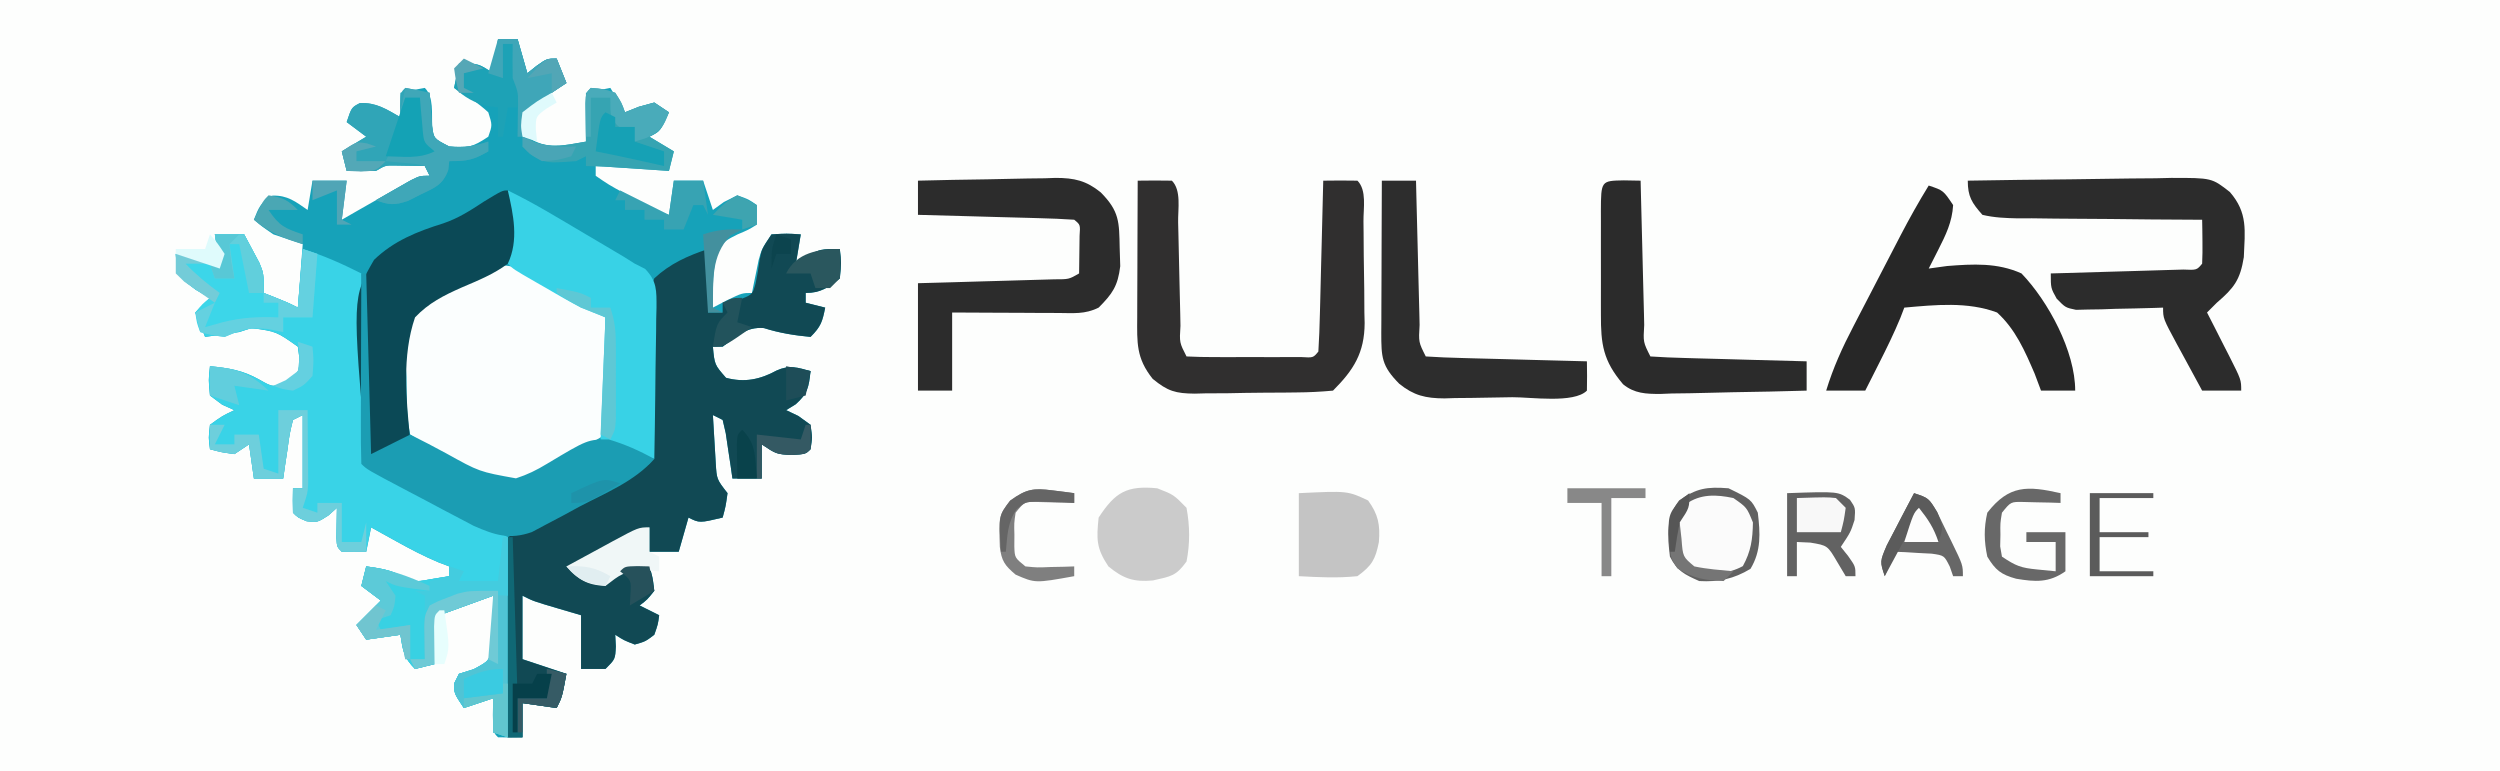<?xml version="1.0" encoding="UTF-8"?>
<svg version="1.1" xmlns="http://www.w3.org/2000/svg" width="512" height="158">
<rect width="100%" height="100%" fill="#333333" stroke="none"/>
<path d="M0 0 C168.96 0 337.92 0 512 0 C512 52.14 512 104.28 512 158 C343.04 158 174.08 158 0 158 C0 105.86 0 53.72 0 0 Z " fill="#FDFEFD" transform="translate(0,0)"/>
<path d="M0 0 C1.32 0 2.64 0 4 0 C4.99 3.465 4.99 3.465 6 7 C6.619 6.505 7.237 6.01 7.875 5.5 C10 4 10 4 12 4 C12.99 6.475 12.99 6.475 14 9 C13.422 9.375 12.845 9.75 12.25 10.137 C11.508 10.648 10.765 11.16 10 11.688 C9.258 12.186 8.515 12.685 7.75 13.199 C5.723 14.908 5.723 14.908 5.75 17.707 C5.832 18.464 5.915 19.22 6 20 C9.996 22.83 13.427 21.762 18 21 C18 17.7 18 14.4 18 11 C20.475 10.505 20.475 10.505 23 10 C23.99 11.65 24.98 13.3 26 15 C26.928 14.629 27.856 14.258 28.812 13.875 C29.864 13.586 30.916 13.297 32 13 C32.99 13.66 33.98 14.32 35 15 C33.25 18.875 33.25 18.875 31 20 C32.65 20.99 34.3 21.98 36 23 C35.67 24.32 35.34 25.64 35 27 C30.05 26.67 25.1 26.34 20 26 C20 26.66 20 27.32 20 28 C22.604 29.793 22.604 29.793 25.812 31.562 C26.891 32.183 27.97 32.803 29.082 33.441 C31.942 35.074 31.942 35.074 35 36 C35.33 33.69 35.66 31.38 36 29 C37.98 29 39.96 29 42 29 C42.99 31.97 42.99 31.97 44 35 C44.742 34.464 45.485 33.928 46.25 33.375 C47.157 32.921 48.065 32.468 49 32 C51.312 32.812 51.312 32.812 53 34 C53 35.32 53 36.64 53 38 C51.285 39.062 51.285 39.062 49.062 40 C46.78 41.145 46.78 41.145 45 43 C43.987 47.014 43.895 50.874 44 55 C44.949 54.505 45.898 54.01 46.875 53.5 C50 52 50 52 52 52 C52.182 51.078 52.182 51.078 52.367 50.137 C52.535 49.328 52.702 48.52 52.875 47.688 C53.037 46.887 53.2 46.086 53.367 45.262 C54 43 54 43 56 40 C59.125 39.812 59.125 39.812 62 40 C61.67 41.98 61.34 43.96 61 46 C61.742 45.505 62.485 45.01 63.25 44.5 C66 43 66 43 70 43 C70.312 45.812 70.312 45.812 70 49 C67.611 50.886 66.081 52 63 52 C63 52.66 63 53.32 63 54 C64.32 54.33 65.64 54.66 67 55 C66.427 57.867 66.139 58.861 64 61 C60.678 60.687 57.621 60.197 54.438 59.188 C50.755 58.904 48.89 60.881 46 63 C45.34 63 44.68 63 44 63 C44.343 66.691 44.343 66.691 46.688 69.375 C50.456 70.394 53.658 69.732 57.062 67.875 C59.672 66.696 61.301 67.25 64 68 C63.65 71.242 63.438 72.615 60.938 74.812 C59.978 75.4 59.978 75.4 59 76 C59.825 76.392 60.65 76.784 61.5 77.188 C62.325 77.786 63.15 78.384 64 79 C64.375 81.625 64.375 81.625 64 84 C63 85 63 85 60.125 85.188 C57 85 57 85 54 83 C54 85.31 54 87.62 54 90 C52.02 90 50.04 90 48 90 C47.879 89.145 47.758 88.291 47.633 87.41 C47.465 86.305 47.298 85.201 47.125 84.062 C46.963 82.96 46.8 81.858 46.633 80.723 C46.32 79.375 46.32 79.375 46 78 C45.34 77.67 44.68 77.34 44 77 C44.114 79.105 44.242 81.209 44.375 83.312 C44.445 84.484 44.514 85.656 44.586 86.863 C44.786 90.157 44.786 90.157 47 93 C46.625 95.688 46.625 95.688 46 98 C41.25 99.125 41.25 99.125 39 98 C38.34 100.31 37.68 102.62 37 105 C35.02 105 33.04 105 31 105 C31 103.35 31 101.7 31 100 C23.08 104.455 23.08 104.455 15 109 C18.57 111.245 18.57 111.245 21.062 110.75 C23.272 109.975 23.272 109.975 26 108 C28.688 107.875 28.688 107.875 31 108 C31.688 110.312 31.688 110.312 32 113 C30.562 114.812 30.562 114.812 29 116 C30.98 116.99 30.98 116.99 33 118 C32.75 119.875 32.75 119.875 32 122 C30.188 123.375 30.188 123.375 28 124 C25.75 123.125 25.75 123.125 24 122 C24.041 122.784 24.082 123.567 24.125 124.375 C24 127 24 127 22 129 C20.35 129 18.7 129 17 129 C17 125.37 17 121.74 17 118 C15.391 117.526 13.783 117.051 12.125 116.562 C7.25 115.125 7.25 115.125 5 114 C5 118.29 5 122.58 5 127 C7.97 127.99 10.94 128.98 14 130 C13.125 134.75 13.125 134.75 12 137 C9.69 136.67 7.38 136.34 5 136 C5 138.31 5 140.62 5 143 C3.334 143.043 1.666 143.041 0 143 C-1 142 -1 142 -1.062 138.438 C-1.042 137.303 -1.021 136.169 -1 135 C-3.97 135.99 -3.97 135.99 -7 137 C-9 134 -9 134 -9 132 C-8.67 131.34 -8.34 130.68 -8 130 C-7.01 129.691 -6.02 129.381 -5 129.062 C-1.688 127.298 -1.688 127.298 -1.383 123.922 C-1.146 120.607 -1.009 117.323 -1 114 C-4.63 115.32 -8.26 116.64 -12 118 C-12.33 121.3 -12.66 124.6 -13 128 C-14.32 128.33 -15.64 128.66 -17 129 C-19.36 126.64 -19.491 125.221 -20 122 C-23.465 122.495 -23.465 122.495 -27 123 C-27.66 122.01 -28.32 121.02 -29 120 C-27.35 118.35 -25.7 116.7 -24 115 C-25.32 114.01 -26.64 113.02 -28 112 C-27.505 110.02 -27.505 110.02 -27 108 C-23.265 108.498 -21.188 108.875 -18 111 C-15.931 111.027 -15.931 111.027 -13.812 110.625 C-11.925 110.316 -11.925 110.316 -10 110 C-10 109.34 -10 108.68 -10 108 C-10.705 107.734 -11.41 107.469 -12.137 107.195 C-15.156 105.935 -17.952 104.46 -20.812 102.875 C-21.788 102.336 -22.764 101.797 -23.77 101.242 C-24.506 100.832 -25.242 100.422 -26 100 C-26.33 101.65 -26.66 103.3 -27 105 C-28.666 105.043 -30.334 105.041 -32 105 C-33 104 -33 104 -33.098 102.152 C-33.065 100.102 -33.033 98.051 -33 96 C-33.866 96.773 -33.866 96.773 -34.75 97.562 C-37 99 -37 99 -39.188 98.75 C-41 98 -41 98 -42 97 C-42.041 95.334 -42.043 93.666 -42 92 C-41.34 92 -40.68 92 -40 92 C-40 87.05 -40 82.1 -40 77 C-40.99 77.495 -40.99 77.495 -42 78 C-42.692 80.81 -42.692 80.81 -43.125 84.062 C-43.293 85.167 -43.46 86.272 -43.633 87.41 C-43.754 88.265 -43.875 89.119 -44 90 C-45.98 90 -47.96 90 -50 90 C-50.33 87.69 -50.66 85.38 -51 83 C-52.485 83.99 -52.485 83.99 -54 85 C-56.688 84.625 -56.688 84.625 -59 84 C-59.312 81.688 -59.312 81.688 -59 79 C-56.5 77.188 -56.5 77.188 -54 76 C-54.825 75.629 -55.65 75.257 -56.5 74.875 C-57.325 74.256 -58.15 73.638 -59 73 C-59.312 69.812 -59.312 69.812 -59 67 C-55.093 67.391 -52.33 67.815 -48.875 69.75 C-46.028 71.374 -46.028 71.374 -43.125 70 C-40.728 68.174 -40.728 68.174 -40.688 65.312 C-40.791 64.549 -40.894 63.786 -41 63 C-45.413 59.884 -45.413 59.884 -50.5 59.188 C-51.325 59.456 -52.15 59.724 -53 60 C-55.332 60.344 -57.665 60.679 -60 61 C-60.66 59.35 -61.32 57.7 -62 56 C-61.01 55.01 -60.02 54.02 -59 53 C-59.969 52.443 -60.939 51.886 -61.938 51.312 C-65 49 -65 49 -65.875 46.25 C-65.916 45.508 -65.957 44.765 -66 44 C-59.25 44.875 -59.25 44.875 -57 46 C-57.33 44.02 -57.66 42.04 -58 40 C-56.02 40 -54.04 40 -52 40 C-51.323 41.245 -50.659 42.496 -50 43.75 C-49.629 44.446 -49.258 45.142 -48.875 45.859 C-48 48 -48 48 -48 52 C-47.216 52.309 -46.432 52.619 -45.625 52.938 C-43 54 -43 54 -41 55 C-40.67 50.71 -40.34 46.42 -40 42 C-41.98 41.34 -43.96 40.68 -46 40 C-48.375 38.375 -48.375 38.375 -50 37 C-49.06 34.573 -48.542 33.28 -46.188 32.062 C-43.116 31.975 -41.474 33.282 -39 35 C-38.67 33.02 -38.34 31.04 -38 29 C-35.69 29 -33.38 29 -31 29 C-31.33 31.64 -31.66 34.28 -32 37 C-30.302 36.025 -30.302 36.025 -28.57 35.031 C-27.089 34.187 -25.607 33.344 -24.125 32.5 C-23.379 32.071 -22.632 31.641 -21.863 31.199 C-21.148 30.793 -20.432 30.387 -19.695 29.969 C-19.035 29.592 -18.376 29.215 -17.696 28.826 C-16 28 -16 28 -14 28 C-14.495 27.01 -14.495 27.01 -15 26 C-16.279 25.979 -17.558 25.959 -18.875 25.938 C-19.594 25.926 -20.314 25.914 -21.055 25.902 C-23.082 25.874 -23.082 25.874 -25 27 C-27 27.04 -29 27.043 -31 27 C-31.495 25.02 -31.495 25.02 -32 23 C-29.525 21.515 -29.525 21.515 -27 20 C-28.32 19.01 -29.64 18.02 -31 17 C-30 14 -30 14 -28.312 13.125 C-24.968 12.944 -22.858 14.376 -20 16 C-20 14.35 -20 12.7 -20 11 C-18.344 10.618 -16.675 10.286 -15 10 C-13.104 11.896 -13.634 15.295 -13.477 17.871 C-13.171 20.385 -13.171 20.385 -10 22 C-6.243 22.376 -5.246 22.164 -2 20 C-1.165 17.632 -1.165 17.632 -2 15 C-4.152 13.03 -6.502 11.498 -9 10 C-8.67 8.35 -8.34 6.7 -8 5 C-4 5 -4 5 -1 7 C-0.67 4.69 -0.34 2.38 0 0 Z " fill="#16A2B9" transform="translate(102,8)"/>
<path d="M0 0 C3.125 -0.188 3.125 -0.188 6 0 C5.67 1.98 5.34 3.96 5 6 C5.742 5.505 6.485 5.01 7.25 4.5 C10 3 10 3 14 3 C14.312 5.812 14.312 5.812 14 9 C11.611 10.886 10.081 12 7 12 C7 12.66 7 13.32 7 14 C8.32 14.33 9.64 14.66 11 15 C10.427 17.867 10.139 18.861 8 21 C4.678 20.687 1.621 20.197 -1.562 19.188 C-5.245 18.904 -7.11 20.881 -10 23 C-10.66 23 -11.32 23 -12 23 C-11.657 26.691 -11.657 26.691 -9.312 29.375 C-5.544 30.394 -2.342 29.732 1.062 27.875 C3.672 26.696 5.301 27.25 8 28 C7.65 31.242 7.438 32.615 4.938 34.812 C3.978 35.4 3.978 35.4 3 36 C3.825 36.392 4.65 36.784 5.5 37.188 C6.325 37.786 7.15 38.384 8 39 C8.375 41.625 8.375 41.625 8 44 C7 45 7 45 4.125 45.188 C1 45 1 45 -2 43 C-2 45.31 -2 47.62 -2 50 C-3.98 50 -5.96 50 -8 50 C-8.182 48.718 -8.182 48.718 -8.367 47.41 C-8.619 45.753 -8.619 45.753 -8.875 44.062 C-9.037 42.96 -9.2 41.858 -9.367 40.723 C-9.576 39.824 -9.785 38.926 -10 38 C-10.99 37.505 -10.99 37.505 -12 37 C-11.886 39.105 -11.758 41.209 -11.625 43.312 C-11.521 45.07 -11.521 45.07 -11.414 46.863 C-11.214 50.157 -11.214 50.157 -9 53 C-9.375 55.688 -9.375 55.688 -10 58 C-14.75 59.125 -14.75 59.125 -17 58 C-17.66 60.31 -18.32 62.62 -19 65 C-20.98 65 -22.96 65 -25 65 C-25 63.35 -25 61.7 -25 60 C-32.92 64.455 -32.92 64.455 -41 69 C-37.43 71.245 -37.43 71.245 -34.938 70.75 C-32.728 69.975 -32.728 69.975 -30 68 C-27.312 67.875 -27.312 67.875 -25 68 C-24.312 70.312 -24.312 70.312 -24 73 C-25.438 74.812 -25.438 74.812 -27 76 C-25.68 76.66 -24.36 77.32 -23 78 C-23.25 79.875 -23.25 79.875 -24 82 C-25.812 83.375 -25.812 83.375 -28 84 C-30.25 83.125 -30.25 83.125 -32 82 C-31.959 82.784 -31.918 83.567 -31.875 84.375 C-32 87 -32 87 -34 89 C-35.65 89 -37.3 89 -39 89 C-39 85.37 -39 81.74 -39 78 C-40.609 77.526 -42.218 77.051 -43.875 76.562 C-48.75 75.125 -48.75 75.125 -51 74 C-51 78.29 -51 82.58 -51 87 C-48.03 87.99 -45.06 88.98 -42 90 C-42.875 94.75 -42.875 94.75 -44 97 C-46.31 96.67 -48.62 96.34 -51 96 C-51 98.31 -51 100.62 -51 103 C-51.99 103 -52.98 103 -54 103 C-54 89.47 -54 75.94 -54 62 C-44.43 57.05 -34.86 52.1 -25 47 C-25.031 42.972 -25.031 42.972 -25.062 38.863 C-25.055 36.255 -25.034 33.647 -25.012 31.039 C-25.004 29.23 -25.01 27.421 -25.031 25.613 C-25.058 23.007 -25.034 20.406 -25 17.801 C-25.019 16.995 -25.039 16.19 -25.059 15.36 C-24.998 12.99 -24.857 11.214 -24 9 C-20.764 5.988 -17.156 4.385 -13 3 C-13 7.29 -13 11.58 -13 16 C-12.01 16 -11.02 16 -10 16 C-10 15.34 -10 14.68 -10 14 C-9.051 13.856 -8.102 13.711 -7.125 13.562 C-3.883 12.382 -3.883 12.382 -3.227 9.969 C-2.913 8.385 -2.643 6.791 -2.422 5.191 C-2 3 -2 3 0 0 Z " fill="#114954" transform="translate(158,48)"/>
<path d="M0 0 C1.98 0 3.96 0 6 0 C6.677 1.245 7.341 2.496 8 3.75 C8.557 4.794 8.557 4.794 9.125 5.859 C10 8 10 8 10 12 C10.784 12.309 11.568 12.619 12.375 12.938 C15 14 15 14 17 15 C17.33 11.04 17.66 7.08 18 3 C22.338 4.343 25.864 5.932 30 8 C30.33 20.87 30.66 33.74 31 47 C40.618 52.092 50.266 57.133 60 62 C60 75.53 60 89.06 60 103 C58.515 102.505 58.515 102.505 57 102 C57 99.69 57 97.38 57 95 C54.03 95.99 54.03 95.99 51 97 C49 94 49 94 49 92 C49.33 91.34 49.66 90.68 50 90 C51.485 89.536 51.485 89.536 53 89.062 C56.312 87.298 56.312 87.298 56.617 83.922 C56.854 80.607 56.991 77.323 57 74 C53.37 75.32 49.74 76.64 46 78 C45.67 81.3 45.34 84.6 45 88 C43.02 88.495 43.02 88.495 41 89 C38.64 86.64 38.509 85.221 38 82 C34.535 82.495 34.535 82.495 31 83 C30.34 82.01 29.68 81.02 29 80 C30.65 78.35 32.3 76.7 34 75 C32.68 74.01 31.36 73.02 30 72 C30.495 70.02 30.495 70.02 31 68 C34.735 68.498 36.812 68.875 40 71 C42.069 71.027 42.069 71.027 44.188 70.625 C46.075 70.316 46.075 70.316 48 70 C48 69.34 48 68.68 48 68 C47.295 67.734 46.59 67.469 45.863 67.195 C42.844 65.935 40.048 64.46 37.188 62.875 C36.212 62.336 35.236 61.797 34.23 61.242 C33.494 60.832 32.758 60.422 32 60 C31.67 61.65 31.34 63.3 31 65 C29.334 65.043 27.666 65.041 26 65 C25 64 25 64 24.902 62.152 C24.935 60.102 24.967 58.051 25 56 C24.134 56.773 24.134 56.773 23.25 57.562 C21 59 21 59 18.812 58.75 C17 58 17 58 16 57 C15.959 55.334 15.957 53.666 16 52 C16.66 52 17.32 52 18 52 C18 47.05 18 42.1 18 37 C17.01 37.495 17.01 37.495 16 38 C15.308 40.81 15.308 40.81 14.875 44.062 C14.707 45.167 14.54 46.272 14.367 47.41 C14.246 48.265 14.125 49.119 14 50 C12.02 50 10.04 50 8 50 C7.67 47.69 7.34 45.38 7 43 C6.01 43.66 5.02 44.32 4 45 C1.312 44.625 1.312 44.625 -1 44 C-1.312 41.688 -1.312 41.688 -1 39 C1.5 37.188 1.5 37.188 4 36 C3.175 35.629 2.35 35.258 1.5 34.875 C0.263 33.947 0.263 33.947 -1 33 C-1.312 29.812 -1.312 29.812 -1 27 C2.907 27.391 5.67 27.815 9.125 29.75 C11.972 31.374 11.972 31.374 14.875 30 C17.272 28.174 17.272 28.174 17.312 25.312 C17.209 24.549 17.106 23.786 17 23 C12.587 19.884 12.587 19.884 7.5 19.188 C6.675 19.456 5.85 19.724 5 20 C2.668 20.344 0.335 20.679 -2 21 C-2.66 19.35 -3.32 17.7 -4 16 C-3.01 15.01 -2.02 14.02 -1 13 C-1.969 12.443 -2.939 11.886 -3.938 11.312 C-7 9 -7 9 -7.875 6.25 C-7.916 5.508 -7.957 4.765 -8 4 C-1.25 4.875 -1.25 4.875 1 6 C0.67 4.02 0.34 2.04 0 0 Z " fill="#39D3E7" transform="translate(44,48)"/>
<path d="M0 0 C1.444 0.817 2.885 1.638 4.324 2.461 C6.861 3.905 9.398 5.348 12.012 6.836 C12.012 14.756 12.012 22.676 12.012 30.836 C9.475 32.3 6.938 33.765 4.324 35.273 C3.534 35.734 2.745 36.195 1.931 36.67 C-5.442 40.869 -5.442 40.869 -8.988 40.836 C-11.839 39.82 -14.452 38.456 -17.113 37.023 C-17.829 36.654 -18.544 36.285 -19.281 35.904 C-22.303 34.331 -25.149 32.729 -27.988 30.836 C-28.789 26.968 -28.683 23.027 -28.738 19.086 C-28.8 18.001 -28.862 16.915 -28.926 15.797 C-29.041 7.959 -29.041 7.959 -26.116 4.838 C-23.805 3.282 -21.503 2.031 -18.988 0.836 C-18.034 0.258 -17.08 -0.319 -16.098 -0.914 C-14.93 -1.533 -14.93 -1.533 -13.738 -2.164 C-12.949 -2.597 -12.16 -3.03 -11.348 -3.477 C-6.988 -4.747 -3.755 -2.057 0 0 Z " fill="#FBFEFE" transform="translate(111.988,58.164)"/>
<path d="M0 0 C7.011 -0.127 14.021 -0.214 21.033 -0.275 C23.417 -0.3 25.801 -0.334 28.185 -0.377 C31.616 -0.438 35.045 -0.466 38.477 -0.488 C39.539 -0.514 40.602 -0.54 41.697 -0.566 C49.977 -0.57 49.977 -0.57 53.673 2.322 C57.39 6.599 56.757 10.233 56.535 15.668 C55.788 20.32 54.533 21.972 51 25 C50.34 25.66 49.68 26.32 49 27 C49.505 27.987 50.011 28.975 50.531 29.992 C51.188 31.286 51.844 32.581 52.5 33.875 C52.834 34.526 53.168 35.177 53.512 35.848 C56 40.773 56 40.773 56 43 C53.36 43 50.72 43 48 43 C46.662 40.544 45.329 38.086 44 35.625 C43.428 34.577 43.428 34.577 42.844 33.508 C40 28.227 40 28.227 40 26 C39.41 26.021 38.82 26.042 38.212 26.063 C35.537 26.147 32.863 26.199 30.188 26.25 C29.259 26.284 28.33 26.317 27.373 26.352 C26.034 26.371 26.034 26.371 24.668 26.391 C23.435 26.422 23.435 26.422 22.177 26.454 C20 26 20 26 18.208 24.163 C17 22 17 22 17 19 C17.904 18.975 18.807 18.95 19.738 18.924 C23.08 18.829 26.421 18.73 29.762 18.628 C31.211 18.584 32.659 18.543 34.107 18.503 C36.185 18.445 38.262 18.381 40.34 18.316 C41.591 18.28 42.843 18.243 44.133 18.205 C46.896 18.322 46.896 18.322 48 17 C48.072 15.481 48.084 13.958 48.062 12.438 C48.053 11.611 48.044 10.785 48.035 9.934 C48.024 9.296 48.012 8.657 48 8 C47.164 7.998 47.164 7.998 46.312 7.996 C40.52 7.976 34.73 7.922 28.939 7.847 C26.777 7.824 24.615 7.81 22.452 7.804 C19.346 7.795 16.242 7.754 13.137 7.707 C11.683 7.713 11.683 7.713 10.201 7.719 C7.699 7.664 5.435 7.578 3 7 C0.832 4.542 0 3.269 0 0 Z " fill="#2C2C2C" transform="translate(403,37)"/>
<path d="M0 0 C2.333 -0.042 4.667 -0.041 7 0 C8.972 1.972 8.231 5.798 8.281 8.5 C8.309 9.626 8.309 9.626 8.337 10.775 C8.416 14.001 8.484 17.227 8.552 20.453 C8.604 22.802 8.661 25.151 8.719 27.5 C8.732 28.235 8.746 28.971 8.76 29.729 C8.545 33.155 8.545 33.155 10 36 C11.915 36.1 13.833 36.131 15.75 36.133 C17.498 36.135 17.498 36.135 19.281 36.137 C21.122 36.131 21.122 36.131 23 36.125 C24.227 36.129 25.454 36.133 26.719 36.137 C27.884 36.135 29.049 36.134 30.25 36.133 C31.328 36.132 32.405 36.131 33.516 36.129 C35.942 36.281 35.942 36.281 37 35 C37.16 32.408 37.259 29.84 37.316 27.246 C37.337 26.471 37.358 25.695 37.379 24.896 C37.445 22.41 37.504 19.924 37.562 17.438 C37.606 15.756 37.649 14.074 37.693 12.393 C37.801 8.262 37.902 4.131 38 0 C40.333 -0.042 42.667 -0.041 45 0 C46.952 1.952 46.211 5.657 46.238 8.324 C46.246 9.063 46.254 9.802 46.263 10.564 C46.277 12.133 46.287 13.703 46.295 15.272 C46.312 17.661 46.356 20.048 46.4 22.436 C46.411 23.961 46.419 25.486 46.426 27.012 C46.443 27.721 46.461 28.431 46.479 29.162 C46.452 35.267 44.226 38.774 40 43 C37.478 43.236 35.069 43.352 32.543 43.371 C31.803 43.38 31.063 43.389 30.301 43.398 C28.733 43.413 27.165 43.422 25.597 43.426 C23.206 43.437 20.818 43.487 18.428 43.537 C16.904 43.547 15.38 43.554 13.855 43.559 C13.144 43.578 12.432 43.598 11.699 43.618 C7.76 43.582 6.154 43.127 3.072 40.59 C-0.328 36.34 -0.133 33.192 -0.098 27.93 C-0.096 27.133 -0.095 26.337 -0.093 25.517 C-0.088 22.97 -0.075 20.422 -0.062 17.875 C-0.057 16.15 -0.053 14.424 -0.049 12.699 C-0.038 8.466 -0.021 4.233 0 0 Z " fill="#302F2F" transform="translate(233,37)"/>
<path d="M0 0 C4.732 -0.124 9.463 -0.215 14.197 -0.275 C15.805 -0.3 17.413 -0.334 19.021 -0.377 C21.34 -0.438 23.657 -0.466 25.977 -0.488 C26.689 -0.514 27.402 -0.54 28.136 -0.566 C32.034 -0.569 34.456 -0.01 37.439 2.406 C41.272 6.289 41.205 8.425 41.312 13.812 C41.369 15.647 41.369 15.647 41.426 17.52 C40.93 21.574 39.849 23.14 37 26 C34.182 27.409 31.827 27.112 28.68 27.098 C27.423 27.094 26.166 27.091 24.871 27.088 C23.552 27.08 22.234 27.071 20.875 27.062 C19.535 27.057 18.195 27.053 16.855 27.049 C13.57 27.037 10.285 27.019 7 27 C7 32.28 7 37.56 7 43 C4.69 43 2.38 43 0 43 C0 35.74 0 28.48 0 21 C3.322 20.909 3.322 20.909 6.711 20.816 C8.852 20.755 10.994 20.691 13.135 20.628 C14.625 20.584 16.115 20.543 17.604 20.503 C19.744 20.445 21.884 20.381 24.023 20.316 C25.956 20.261 25.956 20.261 27.927 20.205 C30.913 20.205 30.913 20.205 33 19 C33.027 17.354 33.046 15.708 33.062 14.062 C33.074 13.146 33.086 12.229 33.098 11.285 C33.259 9.034 33.259 9.034 32 8 C29.627 7.84 27.279 7.741 24.902 7.684 C24.193 7.663 23.485 7.642 22.754 7.621 C20.482 7.555 18.21 7.496 15.938 7.438 C14.4 7.394 12.863 7.351 11.326 7.307 C7.551 7.199 3.776 7.098 0 7 C0 4.69 0 2.38 0 0 Z " fill="#2C2C2C" transform="translate(188,37)"/>
<path d="M0 0 C5.516 2.666 10.727 5.891 16 9 C16.946 9.557 17.892 10.114 18.867 10.688 C19.736 11.203 20.605 11.719 21.5 12.25 C22.66 12.938 22.66 12.938 23.844 13.641 C24.555 14.089 25.267 14.538 26 15 C26.696 15.35 27.393 15.7 28.11 16.061 C30.569 18.584 30.455 20.556 30.453 23.981 C30.433 24.775 30.412 25.569 30.391 26.387 C30.385 27.204 30.379 28.021 30.373 28.863 C30.351 31.471 30.301 34.079 30.25 36.688 C30.23 38.456 30.212 40.225 30.195 41.994 C30.151 46.33 30.082 50.665 30 55 C26.263 53.783 22.656 52.462 19 51 C19.33 42.75 19.66 34.5 20 26 C18.35 25.34 16.7 24.68 15 24 C13.814 23.39 12.641 22.754 11.484 22.09 C10.873 21.74 10.262 21.39 9.633 21.029 C9.011 20.669 8.39 20.309 7.75 19.938 C7.113 19.573 6.476 19.209 5.82 18.834 C1.141 16.141 1.141 16.141 0 15 C-0.073 12.47 -0.092 9.967 -0.062 7.438 C-0.058 6.727 -0.053 6.016 -0.049 5.283 C-0.037 3.522 -0.019 1.761 0 0 Z " fill="#38D2E6" transform="translate(104,39)"/>
<path d="M0 0 C1.15 4.982 2.272 10.222 0 15 C-2.888 17.167 -6.131 18.457 -9.438 19.875 C-13.118 21.504 -16.214 23.054 -19 26 C-21.718 33.92 -20.812 42.786 -20 51 C-21.311 51.669 -22.624 52.335 -23.938 53 C-24.668 53.371 -25.399 53.742 -26.152 54.125 C-28 55 -28 55 -29 55 C-31.85 21.94 -31.85 21.94 -27.395 14.217 C-23.346 10.31 -18.546 8.411 -13.236 6.751 C-10.165 5.719 -7.629 4.093 -4.938 2.312 C-1.127 0 -1.127 0 0 0 Z " fill="#0B4956" transform="translate(104,39)"/>
<path d="M0 0 C3 1 3 1 5 4 C4.802 7.471 3.496 10.126 1.945 13.176 C1.4 14.251 1.4 14.251 0.844 15.349 C0.566 15.894 0.287 16.439 0 17 C1.244 16.829 2.488 16.657 3.77 16.48 C9.062 16.063 14.072 15.77 19 18 C24.491 23.714 30 33.945 30 42 C27.69 42 25.38 42 23 42 C22.356 40.285 22.356 40.285 21.699 38.535 C19.714 33.92 17.776 29.425 14 26 C7.955 23.742 1.312 24.435 -5 25 C-5.398 26.042 -5.398 26.042 -5.805 27.105 C-7.106 30.257 -8.587 33.27 -10.125 36.312 C-10.933 37.915 -10.933 37.915 -11.758 39.551 C-12.373 40.763 -12.373 40.763 -13 42 C-15.64 42 -18.28 42 -21 42 C-19.584 37.342 -17.66 33.11 -15.41 28.809 C-15.065 28.141 -14.72 27.473 -14.364 26.785 C-13.637 25.382 -12.909 23.979 -12.178 22.577 C-11.065 20.443 -9.959 18.305 -8.854 16.166 C-8.144 14.797 -7.433 13.428 -6.723 12.059 C-6.23 11.108 -6.23 11.108 -5.728 10.139 C-3.926 6.688 -2.041 3.316 0 0 Z " fill="#272727" transform="translate(395,38)"/>
<path d="M0 0 C0.33 0 0.66 0 1 0 C1.33 12.21 1.66 24.42 2 37 C4.64 35.68 7.28 34.36 10 33 C12.473 34.236 14.929 35.507 17.355 36.832 C24.166 40.619 24.166 40.619 31.668 41.965 C34.008 41.207 35.901 40.282 38 39 C46.352 34 46.352 34 50.688 34 C54.041 35.012 56.948 36.288 60 38 C55.926 42.6 50.043 44.934 44.688 47.75 C43.559 48.365 42.43 48.98 41.268 49.613 C40.173 50.189 39.077 50.766 37.949 51.359 C36.952 51.89 35.956 52.421 34.928 52.968 C30.363 54.577 27.382 53.603 23.04 51.709 C21.525 50.909 21.525 50.909 19.98 50.094 C18.876 49.515 17.772 48.936 16.635 48.34 C14.928 47.429 14.928 47.429 13.188 46.5 C11.452 45.589 11.452 45.589 9.682 44.66 C1.174 40.174 1.174 40.174 0 39 C-0.089 36.116 -0.115 33.255 -0.098 30.371 C-0.096 29.507 -0.095 28.643 -0.093 27.752 C-0.088 24.981 -0.075 22.209 -0.062 19.438 C-0.057 17.563 -0.053 15.689 -0.049 13.814 C-0.038 9.21 -0.021 4.605 0 0 Z " fill="#1B9DB3" transform="translate(74,56)"/>
<path d="M0 0 C2.31 0 4.62 0 7 0 C7.025 1.055 7.05 2.11 7.076 3.197 C7.17 7.098 7.27 10.998 7.372 14.899 C7.416 16.589 7.457 18.28 7.497 19.971 C7.555 22.396 7.619 24.821 7.684 27.246 C7.7 28.007 7.717 28.767 7.734 29.55 C7.521 33.071 7.521 33.071 9 36 C11.446 36.16 13.867 36.259 16.316 36.316 C17.047 36.337 17.779 36.358 18.532 36.379 C20.875 36.445 23.219 36.504 25.562 36.562 C27.148 36.606 28.733 36.649 30.318 36.693 C34.212 36.801 38.106 36.902 42 37 C42.043 39 42.041 41 42 43 C39.331 45.669 30.482 44.322 26.728 44.35 C25.126 44.367 23.525 44.394 21.924 44.432 C19.612 44.487 17.301 44.509 14.988 44.523 C14.279 44.546 13.569 44.569 12.838 44.592 C8.953 44.576 6.536 43.999 3.563 41.592 C-0.044 37.944 -0.114 36.195 -0.113 31.132 C-0.108 30.333 -0.103 29.534 -0.098 28.711 C-0.096 27.893 -0.095 27.074 -0.093 26.231 C-0.088 23.612 -0.075 20.994 -0.062 18.375 C-0.057 16.602 -0.053 14.828 -0.049 13.055 C-0.038 8.703 -0.021 4.352 0 0 Z " fill="#2D2D2D" transform="translate(283,37)"/>
<path d="M0 0 C1.134 0.021 2.269 0.041 3.438 0.062 C3.463 1.118 3.488 2.173 3.513 3.26 C3.607 7.16 3.708 11.061 3.81 14.961 C3.853 16.652 3.895 18.343 3.935 20.033 C3.992 22.459 4.056 24.884 4.121 27.309 C4.138 28.069 4.155 28.829 4.172 29.613 C3.958 33.133 3.958 33.133 5.438 36.062 C7.811 36.222 10.159 36.322 12.535 36.379 C13.598 36.41 13.598 36.41 14.683 36.442 C16.955 36.507 19.228 36.566 21.5 36.625 C23.037 36.668 24.574 36.712 26.111 36.756 C29.887 36.863 33.662 36.964 37.438 37.062 C37.438 39.042 37.438 41.023 37.438 43.062 C32.402 43.211 27.368 43.32 22.331 43.392 C20.619 43.422 18.907 43.463 17.196 43.515 C14.73 43.588 12.267 43.622 9.801 43.648 C9.039 43.679 8.277 43.71 7.493 43.742 C4.551 43.744 2.178 43.669 -0.157 41.757 C-4.263 36.928 -4.712 33.56 -4.695 27.465 C-4.697 26.341 -4.697 26.341 -4.698 25.194 C-4.699 23.609 -4.697 22.025 -4.693 20.44 C-4.688 18.006 -4.693 15.573 -4.699 13.139 C-4.699 11.602 -4.697 10.064 -4.695 8.527 C-4.697 7.795 -4.699 7.063 -4.701 6.308 C-4.672 0.082 -4.672 0.082 0 0 Z " fill="#2B2B2B" transform="translate(332.562,36.938)"/>
<path d="M0 0 C0.33 0 0.66 0 1 0 C1 13.53 1 27.06 1 41 C-0.485 40.505 -0.485 40.505 -2 40 C-2 37.69 -2 35.38 -2 33 C-3.98 33.66 -5.96 34.32 -8 35 C-10 32 -10 32 -10 30 C-9.67 29.34 -9.34 28.68 -9 28 C-7.515 27.536 -7.515 27.536 -6 27.062 C-2.688 25.298 -2.688 25.298 -2.383 21.922 C-2.146 18.607 -2.009 15.323 -2 12 C-5.63 13.32 -9.26 14.64 -13 16 C-13.33 19.3 -13.66 22.6 -14 26 C-15.32 26.33 -16.64 26.66 -18 27 C-20.36 24.64 -20.491 23.221 -21 20 C-23.31 20.33 -25.62 20.66 -28 21 C-28.66 20.01 -29.32 19.02 -30 18 C-28.35 16.35 -26.7 14.7 -25 13 C-26.32 12.01 -27.64 11.02 -29 10 C-28.67 8.68 -28.34 7.36 -28 6 C-24.265 6.498 -22.188 6.875 -19 9 C-16.931 9.027 -16.931 9.027 -14.812 8.625 C-13.554 8.419 -12.296 8.213 -11 8 C-11 7.34 -11 6.68 -11 6 C-10.01 6.33 -9.02 6.66 -8 7 C-8.33 7.66 -8.66 8.32 -9 9 C-6.36 9 -3.72 9 -1 9 C-0.67 6.03 -0.34 3.06 0 0 Z " fill="#38D1E3" transform="translate(103,110)"/>
<path d="M0 0 C1.98 0 3.96 0 6 0 C6.677 1.245 7.341 2.496 8 3.75 C8.557 4.794 8.557 4.794 9.125 5.859 C10 8 10 8 10 12 C10.784 12.309 11.568 12.619 12.375 12.938 C15 14 15 14 17 15 C17.33 11.04 17.66 7.08 18 3 C18.99 3.33 19.98 3.66 21 4 C20.67 8.29 20.34 12.58 20 17 C18.02 17 16.04 17 14 17 C14 17.99 14 18.98 14 20 C12.948 19.794 11.896 19.587 10.812 19.375 C6.866 18.987 5.519 19.518 2 21 C-0.812 20.625 -0.812 20.625 -3 20 C-3.688 18.188 -3.688 18.188 -4 16 C-2.562 14.25 -2.562 14.25 -1 13 C-1.969 12.443 -2.939 11.886 -3.938 11.312 C-7 9 -7 9 -7.875 6.25 C-7.916 5.508 -7.957 4.765 -8 4 C-1.25 4.875 -1.25 4.875 1 6 C0.67 4.02 0.34 2.04 0 0 Z " fill="#3CD6E9" transform="translate(44,48)"/>
<path d="M0 0 C4.632 2.265 4.632 2.265 6 5 C6.498 9.225 6.724 12.793 4.5 16.5 C1.065 18.561 -1.999 19.222 -6 19 C-8.998 17.66 -10.528 16.944 -12 14 C-12.52 9.587 -12.854 6.138 -10.125 2.5 C-6.548 -0.025 -4.394 -0.345 0 0 Z " fill="#FBFBFB" transform="translate(354,100)"/>
<path d="M0 0 C3.375 1.312 3.375 1.312 6 4 C6.689 7.744 6.736 11.262 6 15 C3.857 17.959 2.889 18.025 -0.875 18.875 C-4.78 19.234 -6.911 18.544 -10 16 C-12.492 12.263 -12.458 10.427 -12 6 C-8.592 0.774 -6.22 -0.598 0 0 Z " fill="#CBCBCB" transform="translate(237,100)"/>
<path d="M0 0 C1.675 0.286 3.344 0.618 5 1 C5.037 1.626 5.075 2.253 5.113 2.898 C5.212 4.124 5.212 4.124 5.312 5.375 C5.371 6.187 5.429 6.999 5.488 7.836 C5.83 10.379 5.83 10.379 9 12 C12.109 12.233 14.014 11.995 17 11 C17 11.66 17 12.32 17 13 C13.912 14.765 12.767 15 9 15 C8.934 15.602 8.869 16.204 8.801 16.824 C7.671 19.895 6.087 20.407 3.188 21.812 C2.315 22.252 1.442 22.692 0.543 23.145 C-2.19 24.064 -3.348 24.008 -6 23 C-4.545 22.162 -3.086 21.329 -1.625 20.5 C-0.813 20.036 -0.001 19.572 0.836 19.094 C3 18 3 18 5 18 C4.67 17.34 4.34 16.68 4 16 C2.082 15.969 2.082 15.969 0.125 15.938 C-0.594 15.926 -1.314 15.914 -2.055 15.902 C-4.082 15.874 -4.082 15.874 -6 17 C-8 17.04 -10 17.043 -12 17 C-12.33 15.68 -12.66 14.36 -13 13 C-11.35 12.01 -9.7 11.02 -8 10 C-9.32 9.01 -10.64 8.02 -12 7 C-11 4 -11 4 -9.312 3.125 C-5.968 2.944 -3.858 4.376 -1 6 C-1.021 5.196 -1.041 4.391 -1.062 3.562 C-1 1 -1 1 0 0 Z " fill="#30A5B7" transform="translate(83,18)"/>
<path d="M0 0 C9.978 -0.481 9.978 -0.481 14.188 1.5 C16.274 4.378 16.68 6.479 16.395 10.027 C15.684 13.578 14.967 14.842 12 17 C7.906 17.419 4.136 17.225 0 17 C0 11.39 0 5.78 0 0 Z " fill="#C4C4C4" transform="translate(266,101)"/>
<path d="M0 0 C2.438 0.188 2.438 0.188 5 1 C6.312 3.062 6.312 3.062 7 5 C7.928 4.629 8.856 4.258 9.812 3.875 C10.864 3.586 11.916 3.297 13 3 C13.99 3.66 14.98 4.32 16 5 C14.25 8.875 14.25 8.875 12 10 C13.65 10.99 15.3 11.98 17 13 C16.67 14.32 16.34 15.64 16 17 C14.94 16.928 13.881 16.856 12.789 16.781 C11.401 16.687 10.013 16.594 8.625 16.5 C7.577 16.428 7.577 16.428 6.508 16.355 C2.757 16.093 2.757 16.093 -1 16 C-1 15.34 -1 14.68 -1 14 C-1.99 14.495 -1.99 14.495 -3 15 C-9.248 15.463 -9.248 15.463 -12.438 13.5 C-12.953 13.005 -13.469 12.51 -14 12 C-13.67 11.34 -13.34 10.68 -13 10 C-12.505 10.351 -12.01 10.701 -11.5 11.062 C-7.773 12.46 -4.902 11.65 -1 11 C-1.012 10.29 -1.023 9.579 -1.035 8.848 C-1.049 7.469 -1.049 7.469 -1.062 6.062 C-1.074 5.146 -1.086 4.229 -1.098 3.285 C-1 1 -1 1 0 0 Z " fill="#36A4B2" transform="translate(121,18)"/>
<path d="M0 0 C1.32 0 2.64 0 4 0 C4.66 2.31 5.32 4.62 6 7 C6.619 6.505 7.237 6.01 7.875 5.5 C10 4 10 4 12 4 C12.66 5.65 13.32 7.3 14 9 C13.434 9.375 12.868 9.75 12.285 10.137 C7.642 13.194 7.642 13.194 5 17.875 C5 18.576 5 19.277 5 20 C4.67 20 4.34 20 4 20 C4 18.02 4 16.04 4 14 C3.34 14 2.68 14 2 14 C1.67 15.98 1.34 17.96 1 20 C0.67 20 0.34 20 0 20 C0 18.02 0 16.04 0 14 C-1.114 13.845 -1.114 13.845 -2.25 13.688 C-5.17 12.957 -6.732 11.932 -9 10 C-8.67 8.35 -8.34 6.7 -8 5 C-4 5 -4 5 -1 7 C-0.67 4.69 -0.34 2.38 0 0 Z " fill="#1DA2B6" transform="translate(102,8)"/>
<path d="M0 0 C0 9.57 0 19.14 0 29 C-0.99 28.67 -1.98 28.34 -3 28 C-3 25.69 -3 23.38 -3 21 C-4.98 21.66 -6.96 22.32 -9 23 C-11 20 -11 20 -11 18 C-10.67 17.34 -10.34 16.68 -10 16 C-8.515 15.536 -8.515 15.536 -7 15.062 C-3.688 13.298 -3.688 13.298 -3.383 9.922 C-3.146 6.607 -3.009 3.323 -3 0 C-8.445 1.98 -8.445 1.98 -14 4 C-14.33 7.3 -14.66 10.6 -15 14 C-16.32 14.33 -17.64 14.66 -19 15 C-19.33 14.34 -19.66 13.68 -20 13 C-19.01 13 -18.02 13 -17 13 C-17.012 12.374 -17.023 11.747 -17.035 11.102 C-17.044 10.284 -17.053 9.467 -17.062 8.625 C-17.074 7.813 -17.086 7.001 -17.098 6.164 C-17 4 -17 4 -16 2 C-11.109 -0.545 -5.218 -2.609 0 0 Z " fill="#50C4D5" transform="translate(104,122)"/>
<path d="M0 0 C10.49 -0.37 10.49 -0.37 12.867 1.355 C14 3 14 3 13.812 5.5 C13 8 13 8 11 11 C11.495 11.619 11.99 12.238 12.5 12.875 C14 15 14 15 14 17 C13.34 17 12.68 17 12 17 C11.422 16.031 10.845 15.061 10.25 14.062 C8.279 10.713 8.279 10.713 4.75 10.125 C3.842 10.084 2.935 10.043 2 10 C2 12.31 2 14.62 2 17 C1.34 17 0.68 17 0 17 C0 11.39 0 5.78 0 0 Z " fill="#626262" transform="translate(366,101)"/>
<path d="M0 0 C1.98 0 3.96 0 6 0 C6.027 2.771 6.047 5.542 6.062 8.312 C6.071 9.098 6.079 9.884 6.088 10.693 C6.093 11.829 6.093 11.829 6.098 12.988 C6.106 14.033 6.106 14.033 6.114 15.099 C6 17 6 17 5 20 C5.99 20.33 6.98 20.66 8 21 C8 20.34 8 19.68 8 19 C9.65 19 11.3 19 13 19 C13 21.64 13 24.28 13 27 C14.32 27 15.64 27 17 27 C17.33 25.68 17.66 24.36 18 23 C18 24.98 18 26.96 18 29 C16.334 29.043 14.666 29.041 13 29 C12 28 12 28 11.902 26.152 C11.935 24.102 11.967 22.051 12 20 C11.134 20.773 11.134 20.773 10.25 21.562 C8 23 8 23 5.812 22.75 C4 22 4 22 3 21 C2.959 19.334 2.957 17.666 3 16 C3.66 16 4.32 16 5 16 C5 11.05 5 6.1 5 1 C4.01 1.495 4.01 1.495 3 2 C2.308 4.81 2.308 4.81 1.875 8.062 C1.624 9.72 1.624 9.72 1.367 11.41 C1.246 12.265 1.125 13.119 1 14 C-0.98 14 -2.96 14 -5 14 C-5.33 11.69 -5.66 9.38 -6 7 C-6.99 7.66 -7.98 8.32 -9 9 C-11.688 8.625 -11.688 8.625 -14 8 C-14 6.35 -14 4.7 -14 3 C-13.01 3 -12.02 3 -11 3 C-11.66 4.32 -12.32 5.64 -13 7 C-11.68 7 -10.36 7 -9 7 C-9 6.34 -9 5.68 -9 5 C-7.35 5 -5.7 5 -4 5 C-3.67 7.31 -3.34 9.62 -3 12 C-2.01 12.33 -1.02 12.66 0 13 C0 8.71 0 4.42 0 0 Z " fill="#6DCFDC" transform="translate(57,84)"/>
<path d="M0 0 C1.65 0.33 3.3 0.66 5 1 C5.037 1.626 5.075 2.253 5.113 2.898 C5.212 4.124 5.212 4.124 5.312 5.375 C5.4 6.593 5.4 6.593 5.488 7.836 C5.83 10.379 5.83 10.379 9 12 C12.109 12.233 14.014 11.995 17 11 C17 11.66 17 12.32 17 13 C13.912 14.765 12.767 15 9 15 C8.934 15.602 8.869 16.204 8.801 16.824 C7.671 19.895 6.087 20.407 3.188 21.812 C2.315 22.252 1.442 22.692 0.543 23.145 C-2.19 24.064 -3.348 24.008 -6 23 C-4.545 22.162 -3.086 21.329 -1.625 20.5 C-0.407 19.804 -0.407 19.804 0.836 19.094 C3 18 3 18 5 18 C4.67 17.34 4.34 16.68 4 16 C2.105 15.535 2.105 15.535 -0.062 15.375 C-1.362 15.251 -2.661 15.127 -4 15 C-3.67 14.34 -3.34 13.68 -3 13 C-0.36 13 2.28 13 5 13 C4.34 12.34 3.68 11.68 3 11 C2.805 8.836 2.805 8.836 2.875 6.375 C2.893 5.558 2.911 4.74 2.93 3.898 C2.953 3.272 2.976 2.645 3 2 C2.01 2 1.02 2 0 2 C-0.33 2.99 -0.66 3.98 -1 5 C-0.67 3.35 -0.34 1.7 0 0 Z " fill="#3FA7B8" transform="translate(83,18)"/>
<path d="M0 0 C3 1 3 1 4.824 4.09 C5.456 5.367 6.076 6.65 6.688 7.938 C7.008 8.584 7.328 9.23 7.658 9.896 C10 14.705 10 14.705 10 17 C9.34 17 8.68 17 8 17 C7.776 16.355 7.551 15.711 7.32 15.047 C6.171 12.756 6.171 12.756 3.617 12.391 C2.26 12.321 2.26 12.321 0.875 12.25 C-0.035 12.193 -0.945 12.137 -1.883 12.078 C-2.581 12.052 -3.28 12.027 -4 12 C-4.66 13.65 -5.32 15.3 -6 17 C-7 14 -7 14 -5.566 10.645 C-4.909 9.362 -4.24 8.085 -3.562 6.812 C-3.224 6.158 -2.886 5.504 -2.537 4.83 C-1.7 3.215 -0.851 1.607 0 0 Z " fill="#676767" transform="translate(392,101)"/>
<path d="M0 0 C0 1.65 0 3.3 0 5 C0.66 5.33 1.32 5.66 2 6 C2 6.99 2 7.98 2 9 C0.927 8.938 -0.145 8.876 -1.25 8.812 C-5.327 9.016 -5.942 9.656 -9 12 C-12.862 11.812 -14.433 10.753 -17 8 C-14.544 6.662 -12.086 5.329 -9.625 4 C-8.926 3.618 -8.228 3.237 -7.508 2.844 C-2.227 0 -2.227 0 0 0 Z " fill="#F0F7F7" transform="translate(133,108)"/>
<path d="M0 0 C0 0.66 0 1.32 0 2 C-0.699 1.977 -1.397 1.954 -2.117 1.93 C-3.482 1.903 -3.482 1.903 -4.875 1.875 C-5.78 1.852 -6.685 1.829 -7.617 1.805 C-10.188 1.757 -10.188 1.757 -12 4 C-12.356 6.138 -12.356 6.138 -12.312 8.5 C-12.329 9.294 -12.346 10.088 -12.363 10.906 C-12.243 11.597 -12.124 12.288 -12 13 C-9.099 14.934 -8.103 15.301 -4.812 15.625 C-3.554 15.749 -2.296 15.873 -1 16 C-1 14.02 -1 12.04 -1 10 C-2.98 10 -4.96 10 -7 10 C-7 9.34 -7 8.68 -7 8 C-4.36 8 -1.72 8 1 8 C1 10.64 1 13.28 1 16 C-2.365 18.384 -5.196 18.178 -9.094 17.523 C-12.183 16.675 -13.347 15.756 -15 13 C-15.673 9.84 -15.723 7.154 -15 4 C-10.537 -1.721 -6.782 -1.522 0 0 Z " fill="#686868" transform="translate(422,101)"/>
<path d="M0 0 C1.32 0 2.64 0 4 0 C4.66 2.31 5.32 4.62 6 7 C6.619 6.505 7.237 6.01 7.875 5.5 C10 4 10 4 12 4 C12.66 5.65 13.32 7.3 14 9 C13.434 9.375 12.868 9.75 12.285 10.137 C7.642 13.194 7.642 13.194 5 17.875 C5 18.576 5 19.277 5 20 C4.67 20 4.34 20 4 20 C4.017 19.078 4.017 19.078 4.035 18.137 C4.044 17.328 4.053 16.52 4.062 15.688 C4.074 14.887 4.086 14.086 4.098 13.262 C4.097 10.831 4.097 10.831 3 8 C2.96 5.667 2.956 3.333 3 1 C2.34 1 1.68 1 1 1 C1 3.31 1 5.62 1 8 C0.01 7.67 -0.98 7.34 -2 7 C-1.34 4.69 -0.68 2.38 0 0 Z " fill="#3FA6B8" transform="translate(102,8)"/>
<path d="M0 0 C4.632 2.265 4.632 2.265 6 5 C6.498 9.225 6.724 12.793 4.5 16.5 C1.065 18.561 -1.999 19.222 -6 19 C-8.998 17.66 -10.528 16.944 -12 14 C-12.52 9.587 -12.854 6.138 -10.125 2.5 C-6.548 -0.025 -4.394 -0.345 0 0 Z M-8.723 3.25 C-10.34 5.466 -10.402 6.777 -10.375 9.5 C-10.383 10.273 -10.39 11.047 -10.398 11.844 C-9.902 14.532 -9.207 15.412 -7 17 C-3.555 17.708 -0.166 17.64 2.938 15.938 C4.61 12.888 4.94 10.468 5 7 C3.746 3.912 3.746 3.912 1 2 C-2.448 1.273 -5.754 1.096 -8.723 3.25 Z " fill="#616161" transform="translate(354,100)"/>
<path d="M0 0 C0.99 0.33 1.98 0.66 3 1 C2.67 5.29 2.34 9.58 2 14 C0.02 14 -1.96 14 -4 14 C-4 14.99 -4 15.98 -4 17 C-5.052 16.794 -6.104 16.587 -7.188 16.375 C-11.134 15.987 -12.481 16.518 -16 18 C-18.812 17.625 -18.812 17.625 -21 17 C-21.33 15.68 -21.66 14.36 -22 13 C-20.68 12.34 -19.36 11.68 -18 11 C-18.66 12.65 -19.32 14.3 -20 16 C-18.237 15.505 -18.237 15.505 -16.438 15 C-12.499 14.003 -9.049 13.831 -5 14 C-5 13.01 -5 12.02 -5 11 C-5.99 11 -6.98 11 -8 11 C-8 10.34 -8 9.68 -8 9 C-3.25 10.875 -3.25 10.875 -1 12 C-0.67 8.04 -0.34 4.08 0 0 Z " fill="#64D1E0" transform="translate(62,51)"/>
<path d="M0 0 C4.847 0.591 8.607 1.979 13 4 C13 4.33 13 4.66 13 5 C6.25 4.125 6.25 4.125 4 3 C4.99 4.485 4.99 4.485 6 6 C5.812 8.125 5.812 8.125 5 10 C4.01 10.33 3.02 10.66 2 11 C2.33 11.66 2.66 12.32 3 13 C4.98 12.67 6.96 12.34 9 12 C9 14.31 9 16.62 9 19 C8.67 19 8.34 19 8 19 C7.67 17.35 7.34 15.7 7 14 C4.69 14.33 2.38 14.66 0 15 C-0.66 14.01 -1.32 13.02 -2 12 C-0.35 10.35 1.3 8.7 3 7 C1.68 6.01 0.36 5.02 -1 4 C-0.67 2.68 -0.34 1.36 0 0 Z " fill="#5CCAD8" transform="translate(75,116)"/>
<path d="M0 0 C0.33 0 0.66 0 1 0 C1.33 10.89 1.66 21.78 2 33 C3.98 33 5.96 33 8 33 C8 31.02 8 29.04 8 27 C9.32 27.33 10.64 27.66 12 28 C11.125 32.75 11.125 32.75 10 35 C7.69 34.67 5.38 34.34 3 34 C3 36.31 3 38.62 3 41 C2.01 41 1.02 41 0 41 C0 27.47 0 13.94 0 0 Z " fill="#106875" transform="translate(104,110)"/>
<path d="M0 0 C2.438 0.188 2.438 0.188 5 1 C6.312 3.062 6.312 3.062 7 5 C7.928 4.629 8.856 4.258 9.812 3.875 C11.39 3.442 11.39 3.442 13 3 C13.99 3.66 14.98 4.32 16 5 C14.902 7.993 14.323 8.846 11.375 10.25 C10.591 10.498 9.807 10.745 9 11 C8.34 10.34 7.68 9.68 7 9 C6.464 8.546 5.928 8.092 5.375 7.625 C4 6 4 6 4 2 C2.68 2 1.36 2 0 2 C0 4.64 0 7.28 0 10 C-0.33 10 -0.66 10 -1 10 C-1.027 8.521 -1.046 7.042 -1.062 5.562 C-1.074 4.739 -1.086 3.915 -1.098 3.066 C-1 1 -1 1 0 0 Z " fill="#49ABBA" transform="translate(121,18)"/>
<path d="M0 0 C1.98 0 3.96 0 6 0 C6.33 2.31 6.66 4.62 7 7 C6.67 6.34 6.34 5.68 6 5 C5.34 5 4.68 5 4 5 C3.34 6.65 2.68 8.3 2 10 C0.68 10 -0.64 10 -2 10 C-2 9.34 -2 8.68 -2 8 C-3.32 8 -4.64 8 -6 8 C-6 7.34 -6 6.68 -6 6 C-7.32 6 -8.64 6 -10 6 C-10 5.34 -10 4.68 -10 4 C-10.66 4 -11.32 4 -12 4 C-11.67 3.34 -11.34 2.68 -11 2 C-7.7 3.65 -4.4 5.3 -1 7 C-0.67 4.69 -0.34 2.38 0 0 Z " fill="#37A3B3" transform="translate(138,37)"/>
<path d="M0 0 C1.226 0.153 1.226 0.153 2.477 0.309 C3.416 0.434 3.416 0.434 4.375 0.562 C4.375 1.222 4.375 1.883 4.375 2.562 C3.676 2.539 2.978 2.516 2.258 2.492 C0.893 2.465 0.893 2.465 -0.5 2.438 C-1.405 2.414 -2.31 2.391 -3.242 2.367 C-5.813 2.319 -5.813 2.319 -7.625 4.562 C-7.943 6.702 -7.943 6.702 -7.875 9.062 C-7.883 10.254 -7.883 10.254 -7.891 11.469 C-7.814 13.781 -7.814 13.781 -5.625 15.562 C-3.185 15.805 -3.185 15.805 -0.5 15.688 C0.41 15.669 1.32 15.651 2.258 15.633 C3.306 15.598 3.306 15.598 4.375 15.562 C4.375 16.223 4.375 16.883 4.375 17.562 C-3.61 19.006 -3.61 19.006 -7.625 17.25 C-9.862 15.363 -10.523 14.428 -10.863 11.539 C-11.065 5.149 -11.065 5.149 -8.75 2.062 C-5.419 -0.288 -4 -0.514 0 0 Z " fill="#7F7F7F" transform="translate(215.625,100.438)"/>
<path d="M0 0 C5.28 0 10.56 0 16 0 C16 0.66 16 1.32 16 2 C13.69 2 11.38 2 9 2 C9 7.28 9 12.56 9 18 C8.34 18 7.68 18 7 18 C7 13.05 7 8.1 7 3 C4.69 3 2.38 3 0 3 C0 2.01 0 1.02 0 0 Z " fill="#888888" transform="translate(321,100)"/>
<path d="M0 0 C4.75 0.875 4.75 0.875 7 2 C7 2.66 7 3.32 7 4 C8.32 4 9.64 4 11 4 C11.989 6.968 12.129 8.938 12.133 12.035 C12.135 13.496 12.135 13.496 12.137 14.986 C12.133 16.001 12.129 17.017 12.125 18.062 C12.129 19.082 12.133 20.101 12.137 21.15 C12.135 22.123 12.134 23.096 12.133 24.098 C12.132 24.99 12.131 25.882 12.129 26.801 C12 29 12 29 11 31 C10.34 30.67 9.68 30.34 9 30 C9.33 22.08 9.66 14.16 10 6 C7.525 5.01 7.525 5.01 5 4 C2.188 2.438 2.188 2.438 0 1 C0 0.67 0 0.34 0 0 Z " fill="#5EC8D5" transform="translate(114,59)"/>
<path d="M0 0 C0.33 0 0.66 0 1 0 C1 3.96 1 7.92 1 12 C-0.134 11.938 -1.269 11.876 -2.438 11.812 C-7.338 11.786 -11.474 13.24 -16 15 C-16 14.01 -16 13.02 -16 12 C-16.66 11.67 -17.32 11.34 -18 11 C-17.01 11 -16.02 11 -15 11 C-15 10.34 -15 9.68 -15 9 C-13.68 8.67 -12.36 8.34 -11 8 C-11 7.34 -11 6.68 -11 6 C-10.01 6.33 -9.02 6.66 -8 7 C-8.33 7.66 -8.66 8.32 -9 9 C-6.36 9 -3.72 9 -1 9 C-0.67 6.03 -0.34 3.06 0 0 Z " fill="#43CCDF" transform="translate(103,110)"/>
<path d="M0 0 C4.29 0 8.58 0 13 0 C13 0.33 13 0.66 13 1 C9.37 1 5.74 1 2 1 C2 3.31 2 5.62 2 8 C5.3 8 8.6 8 12 8 C12 8.33 12 8.66 12 9 C8.7 9 5.4 9 2 9 C2 11.31 2 13.62 2 16 C5.63 16 9.26 16 13 16 C13 16.33 13 16.66 13 17 C8.71 17 4.42 17 0 17 C0 11.39 0 5.78 0 0 Z " fill="#5B5B5B" transform="translate(428,101)"/>
<path d="M0 0 C6.055 -0.195 6.055 -0.195 8 0 C8.66 0.66 9.32 1.32 10 2 C9.625 4.625 9.625 4.625 9 7 C6.03 7 3.06 7 0 7 C0 4.69 0 2.38 0 0 Z " fill="#F8F8F8" transform="translate(368,102)"/>
<path d="M0 0 C0.66 0.33 1.32 0.66 2 1 C2 1.66 2 2.32 2 3 C3.32 3 4.64 3 6 3 C6 3.99 6 4.98 6 6 C7.98 6.66 9.96 7.32 12 8 C12 8.99 12 9.98 12 11 C11.408 10.867 10.817 10.734 10.207 10.598 C6.146 9.69 2.086 8.791 -2 8 C-1.125 1.125 -1.125 1.125 0 0 Z " fill="#16A1B5" transform="translate(124,23)"/>
<path d="M0 0 C0 4.95 0 9.9 0 15 C-0.66 14.67 -1.32 14.34 -2 14 C-1.67 9.71 -1.34 5.42 -1 1 C-6.445 2.98 -6.445 2.98 -12 5 C-12.33 8.3 -12.66 11.6 -13 15 C-14.32 15.33 -15.64 15.66 -17 16 C-17.33 15.34 -17.66 14.68 -18 14 C-17.01 14 -16.02 14 -15 14 C-15.012 13.374 -15.023 12.747 -15.035 12.102 C-15.044 11.284 -15.053 10.467 -15.062 9.625 C-15.074 8.813 -15.086 8.001 -15.098 7.164 C-15 5 -15 5 -14 3 C-12.363 2.148 -12.363 2.148 -10.312 1.375 C-9.649 1.115 -8.985 0.854 -8.301 0.586 C-6 0 -6 0 0 0 Z " fill="#6FCAD6" transform="translate(102,121)"/>
<path d="M0 0 C0.99 0 1.98 0 3 0 C3.049 0.626 3.098 1.253 3.148 1.898 C3.223 2.716 3.298 3.533 3.375 4.375 C3.445 5.187 3.514 5.999 3.586 6.836 C3.829 9.203 3.829 9.203 6 11 C2.785 12.607 -0.436 12.057 -4 12 C-2.667 8 -1.333 4 0 0 Z " fill="#14A2B5" transform="translate(83,20)"/>
<path d="M0 0 C1.98 0 3.96 0 6 0 C6.677 1.245 7.341 2.496 8 3.75 C8.557 4.794 8.557 4.794 9.125 5.859 C10 8 10 8 10 12 C9.01 12 8.02 12 7 12 C6.34 8.7 5.68 5.4 5 2 C4.34 2 3.68 2 3 2 C3.33 4.31 3.66 6.62 4 9 C2.68 9 1.36 9 0 9 C-0.33 8.01 -0.66 7.02 -1 6 C-0.34 6 0.32 6 1 6 C0.67 4.02 0.34 2.04 0 0 Z " fill="#61CFDC" transform="translate(44,48)"/>
<path d="M0 0 C3 1 3 1 4.75 3.875 C6 7 6 7 5 10 C3.68 8.02 2.36 6.04 1 4 C-1.31 8.29 -3.62 12.58 -6 17 C-7 14 -7 14 -5.566 10.645 C-4.909 9.362 -4.24 8.085 -3.562 6.812 C-3.224 6.158 -2.886 5.504 -2.537 4.83 C-1.7 3.215 -0.851 1.607 0 0 Z " fill="#5B5B5B" transform="translate(392,101)"/>
<path d="M0 0 C5.288 0.415 8.117 1.352 12 5 C9.69 4.67 7.38 4.34 5 4 C5.33 5.32 5.66 6.64 6 8 C4.02 7.34 2.04 6.68 0 6 C0 4.02 0 2.04 0 0 Z " fill="#61CEDD" transform="translate(43,75)"/>
<path d="M0 0 C0.125 2.875 0.125 2.875 0 6 C-0.66 6.66 -1.32 7.32 -2 8 C-2.99 8 -3.98 8 -5 8 C-5.33 7.01 -5.66 6.02 -6 5 C-7.65 5 -9.3 5 -11 5 C-8.864 0.728 -4.409 0 0 0 Z " fill="#2A575E" transform="translate(172,51)"/>
<path d="M0 0 C2.899 0.468 3.867 0.867 6 3 C4.02 3 2.04 3 0 3 C2.219 6.329 3.347 6.75 7 8 C7 8.66 7 9.32 7 10 C3.088 8.844 0.125 7.645 -3 5 C-1.125 1.125 -1.125 1.125 0 0 Z " fill="#4AA7B4" transform="translate(55,40)"/>
<path d="M0 0 C0.33 0 0.66 0 1 0 C1 3.63 1 7.26 1 11 C0.01 10.67 -0.98 10.34 -2 10 C-2 7.69 -2 5.38 -2 3 C-3.98 3.66 -5.96 4.32 -8 5 C-8 4.34 -8 3.68 -8 3 C-5.36 2.67 -2.72 2.34 0 2 C0 1.34 0 0.68 0 0 Z " fill="#61C6CF" transform="translate(103,140)"/>
<path d="M0 0 C1.32 0.33 2.64 0.66 4 1 C3.125 5.75 3.125 5.75 2 8 C-0.31 7.67 -2.62 7.34 -5 7 C-5 8.98 -5 10.96 -5 13 C-5.33 13 -5.66 13 -6 13 C-6 10.69 -6 8.38 -6 6 C-4.02 6 -2.04 6 0 6 C0 4.02 0 2.04 0 0 Z " fill="#365B65" transform="translate(112,137)"/>
<path d="M0 0 C-0.33 1.65 -0.66 3.3 -1 5 C-0.01 5.33 0.98 5.66 2 6 C-3.75 10 -3.75 10 -6 10 C-5.25 5.25 -5.25 5.25 -3 3 C-3.33 2.34 -3.66 1.68 -4 1 C-2 0 -2 0 0 0 Z " fill="#22535C" transform="translate(152,61)"/>
<path d="M0 0 C0 1.65 0 3.3 0 5 C-2.64 5.33 -5.28 5.66 -8 6 C-8 4.68 -8 3.36 -8 2 C-5.094 0.743 -3.204 0 0 0 Z " fill="#3ACBE1" transform="translate(103,137)"/>
<path d="M0 0 C1.226 0.153 1.226 0.153 2.477 0.309 C3.416 0.434 3.416 0.434 4.375 0.562 C4.375 1.222 4.375 1.883 4.375 2.562 C3.344 2.51 3.344 2.51 2.293 2.457 C1.392 2.43 0.491 2.403 -0.438 2.375 C-1.331 2.34 -2.224 2.305 -3.145 2.27 C-5.65 2.362 -5.65 2.362 -7.406 3.844 C-9.31 6.529 -9.322 9.349 -9.625 12.562 C-9.955 12.562 -10.285 12.562 -10.625 12.562 C-11.116 5.201 -11.116 5.201 -8.75 2.125 C-5.438 -0.31 -4.023 -0.517 0 0 Z " fill="#656565" transform="translate(215.625,100.438)"/>
<path d="M0 0 C0.33 0 0.66 0 1 0 C1.043 1.666 1.041 3.334 1 5 C0 6 0 6 -2.875 6.188 C-6 6 -6 6 -9 4 C-9 6.31 -9 8.62 -9 11 C-9.33 11 -9.66 11 -10 11 C-10 8.03 -10 5.06 -10 2 C-7.03 2.33 -4.06 2.66 -1 3 C-0.67 2.01 -0.34 1.02 0 0 Z " fill="#345963" transform="translate(165,87)"/>
<path d="M0 0 C0.66 0.33 1.32 0.66 2 1 C1.34 2.32 0.68 3.64 0 5 C3.465 4.505 3.465 4.505 7 4 C7 6.31 7 8.62 7 11 C6.67 11 6.34 11 6 11 C5.67 9.35 5.34 7.7 5 6 C2.69 6.33 0.38 6.66 -2 7 C-2.66 6.01 -3.32 5.02 -4 4 C-2.68 2.68 -1.36 1.36 0 0 Z " fill="#70C5D0" transform="translate(77,124)"/>
<path d="M0 0 C-1.207 0.619 -1.207 0.619 -2.438 1.25 C-6.418 5.522 -5.902 10.354 -6 16 C-5.34 16.33 -4.68 16.66 -4 17 C-4.99 17 -5.98 17 -7 17 C-7.33 11.72 -7.66 6.44 -8 1 C-5.072 0.024 -3.044 -0.082 0 0 Z " fill="#43909E" transform="translate(152,47)"/>
<path d="M0 0 C0.99 0 1.98 0 3 0 C2.67 1.65 2.34 3.3 2 5 C0.02 5 -1.96 5 -4 5 C-4 7.31 -4 9.62 -4 12 C-4.33 12 -4.66 12 -5 12 C-5 8.7 -5 5.4 -5 2 C-3.68 2 -2.36 2 -1 2 C-0.67 1.34 -0.34 0.68 0 0 Z " fill="#06404A" transform="translate(110,138)"/>
<path d="M0 0 C1.207 0.031 1.207 0.031 2.438 0.062 C2.768 1.712 3.098 3.362 3.438 5.062 C0.963 6.548 0.963 6.548 -1.562 8.062 C-1.521 7.279 -1.48 6.495 -1.438 5.688 C-1.275 2.901 -1.275 2.901 -3.562 1.062 C-2.562 0.062 -2.562 0.062 0 0 Z " fill="#26515B" transform="translate(130.562,115.938)"/>
<path d="M0 0 C0.33 0 0.66 0 1 0 C1.124 1.114 1.248 2.228 1.375 3.375 C1.647 7.031 1.647 7.031 4 9 C6.655 9.565 9.291 9.738 12 10 C11.34 10.66 10.68 11.32 10 12 C6.198 11.859 3.709 11.461 0.5 9.375 C-1 7 -1 7 -0.75 3.25 C-0.502 2.178 -0.255 1.105 0 0 Z " fill="#757575" transform="translate(343,107)"/>
<path d="M0 0 C1.65 0.33 3.3 0.66 5 1 C4.67 2.65 4.34 4.3 4 6 C2.68 6.33 1.36 6.66 0 7 C0 4.667 0 2.333 0 0 Z " fill="#1E4D58" transform="translate(161,75)"/>
<path d="M0 0 C2.31 0.33 4.62 0.66 7 1 C7 1.33 7 1.66 7 2 C5.35 2 3.7 2 2 2 C4.167 4.275 6.456 6.158 9 8 C8.67 8.66 8.34 9.32 8 10 C6.656 9.1 5.325 8.179 4 7.25 C3.257 6.74 2.515 6.229 1.75 5.703 C1.173 5.141 0.595 4.579 0 4 C0 2.68 0 1.36 0 0 Z " fill="#73CCD8" transform="translate(36,52)"/>
<path d="M0 0 C2.125 0.938 2.125 0.938 4 2 C4 3.32 4 4.64 4 6 C3.01 6.33 2.02 6.66 1 7 C1 6.34 1 5.68 1 5 C-1.97 4.505 -1.97 4.505 -5 4 C-3.366 2.292 -2.131 1.065 0 0 Z " fill="#3EA4B0" transform="translate(151,40)"/>
<path d="M0 0 C2.31 0 4.62 0 7 0 C6.67 2.64 6.34 5.28 6 8 C6.66 8.33 7.32 8.66 8 9 C7.01 9 6.02 9 5 9 C5 6.69 5 4.38 5 2 C3.35 2.66 1.7 3.32 0 4 C0 2.68 0 1.36 0 0 Z " fill="#50A5B6" transform="translate(64,37)"/>
<path d="M0 0 C3.006 3.006 2.596 5.824 3 10 C1.68 10 0.36 10 -1 10 C-1.027 8.521 -1.046 7.042 -1.062 5.562 C-1.074 4.739 -1.086 3.915 -1.098 3.066 C-1 1 -1 1 0 0 Z " fill="#09424B" transform="translate(152,88)"/>
<path d="M0 0 C0.598 0.206 1.196 0.412 1.812 0.625 C0.492 0.955 -0.828 1.285 -2.188 1.625 C-2.188 2.285 -2.188 2.945 -2.188 3.625 C-0.207 3.625 1.772 3.625 3.812 3.625 C1.812 5.625 1.812 5.625 -1.312 5.75 C-2.736 5.688 -2.736 5.688 -4.188 5.625 C-4.518 4.305 -4.848 2.985 -5.188 1.625 C-2.188 -0.375 -2.188 -0.375 0 0 Z " fill="#53A8B7" transform="translate(75.188,29.375)"/>
<path d="M0 0 C1.892 2.386 3.024 4.072 4 7 C1.69 7 -0.62 7 -3 7 C-1.125 1.125 -1.125 1.125 0 0 Z " fill="#FDFDFD" transform="translate(393,104)"/>
<path d="M0 0 C0.99 0.33 1.98 0.66 3 1 C3.25 3.812 3.25 3.812 3 7 C1.25 8.938 1.25 8.938 -1 10 C-3.25 9.688 -3.25 9.688 -5 9 C-4.175 8.629 -3.35 8.258 -2.5 7.875 C-1.675 7.256 -0.85 6.638 0 6 C0.417 2.874 0.417 2.874 0 0 Z " fill="#64D0E0" transform="translate(61,70)"/>
<path d="M0 0 C1.65 0 3.3 0 5 0 C4.34 0.66 3.68 1.32 3 2 C3.323 5.597 3.323 5.597 4 9 C2.68 9 1.36 9 0 9 C-0.33 8.01 -0.66 7.02 -1 6 C-0.34 6 0.32 6 1 6 C0.67 4.02 0.34 2.04 0 0 Z " fill="#58C8D6" transform="translate(44,48)"/>
<path d="M0 0 C0.33 0.66 0.66 1.32 1 2 C0.34 2.392 -0.32 2.784 -1 3.188 C-3.292 4.854 -3.292 4.854 -3.25 7.688 C-3.167 8.451 -3.085 9.214 -3 10 C-3.99 9.67 -4.98 9.34 -6 9 C-6.375 6.75 -6.375 6.75 -6 4 C-3 1.688 -3 1.688 0 0 Z " fill="#DFFAFC" transform="translate(113,19)"/>
<path d="M0 0 C0.66 1.65 1.32 3.3 2 5 C1.01 5.66 0.02 6.32 -1 7 C-1 5.68 -1 4.36 -1 3 C-2.65 3.33 -4.3 3.66 -6 4 C-2.25 0 -2.25 0 0 0 Z " fill="#52A6B6" transform="translate(114,12)"/>
<path d="M0 0 C0.33 0 0.66 0 1 0 C2.125 7.625 2.125 7.625 1 11 C0.34 11 -0.32 11 -1 11 C-1.027 9.354 -1.046 7.708 -1.062 6.062 C-1.074 5.146 -1.086 4.229 -1.098 3.285 C-1 1 -1 1 0 0 Z " fill="#E7FEFD" transform="translate(90,125)"/>
<path d="M0 0 C1.32 0.66 2.64 1.32 4 2 C2.68 2.33 1.36 2.66 0 3 C0 3.99 0 4.98 0 6 C0.66 6.33 1.32 6.66 2 7 C1.01 7 0.02 7 -1 7 C-1.625 4.625 -1.625 4.625 -2 2 C-1.34 1.34 -0.68 0.68 0 0 Z " fill="#55A7B6" transform="translate(95,12)"/>
<path d="M0 0 C1.562 1.812 1.562 1.812 3 4 C2.67 4.99 2.34 5.98 2 7 C-0.97 6.01 -3.94 5.02 -7 4 C-7 3.67 -7 3.34 -7 3 C-5.02 3 -3.04 3 -1 3 C-0.67 2.01 -0.34 1.02 0 0 Z " fill="#DFFBFC" transform="translate(43,48)"/>
<path d="M0 0 C3.625 -0.201 5.865 0.142 9 2 C8.67 2.66 8.34 3.32 8 4 C4.312 3.502 2.395 2.899 0 0 Z " fill="#E1EEF1" transform="translate(116,116)"/>
<path d="M0 0 C0 3 0 3 -2 6 C-2.39 7.99 -2.732 9.99 -3 12 C-3.33 12 -3.66 12 -4 12 C-4.492 4.615 -4.492 4.615 -2 1.5 C-1.34 1.005 -0.68 0.51 0 0 Z " fill="#565656" transform="translate(346,101)"/>
<path d="M0 0 C1.052 0.495 1.052 0.495 2.125 1 C5.26 2.09 7.706 2.153 11 2 C10.67 2.66 10.34 3.32 10 4 C7.188 4.812 7.188 4.812 4 5 C1.625 3.688 1.625 3.688 0 2 C0 1.34 0 0.68 0 0 Z " fill="#49A5B6" transform="translate(107,28)"/>
<path d="M0 0 C-6.625 4 -6.625 4 -10 4 C-10 3.34 -10 2.68 -10 2 C-3.375 -1.125 -3.375 -1.125 0 0 Z " fill="#1E93AA" transform="translate(127,99)"/>
<path d="M0 0 C0.99 0.33 1.98 0.66 3 1 C3 1.99 3 2.98 3 4 C2.01 4 1.02 4 0 4 C-0.33 4.99 -0.66 5.98 -1 7 C-1 3 -1 3 0 0 Z " fill="#0C444E" transform="translate(159,48)"/>
</svg>
